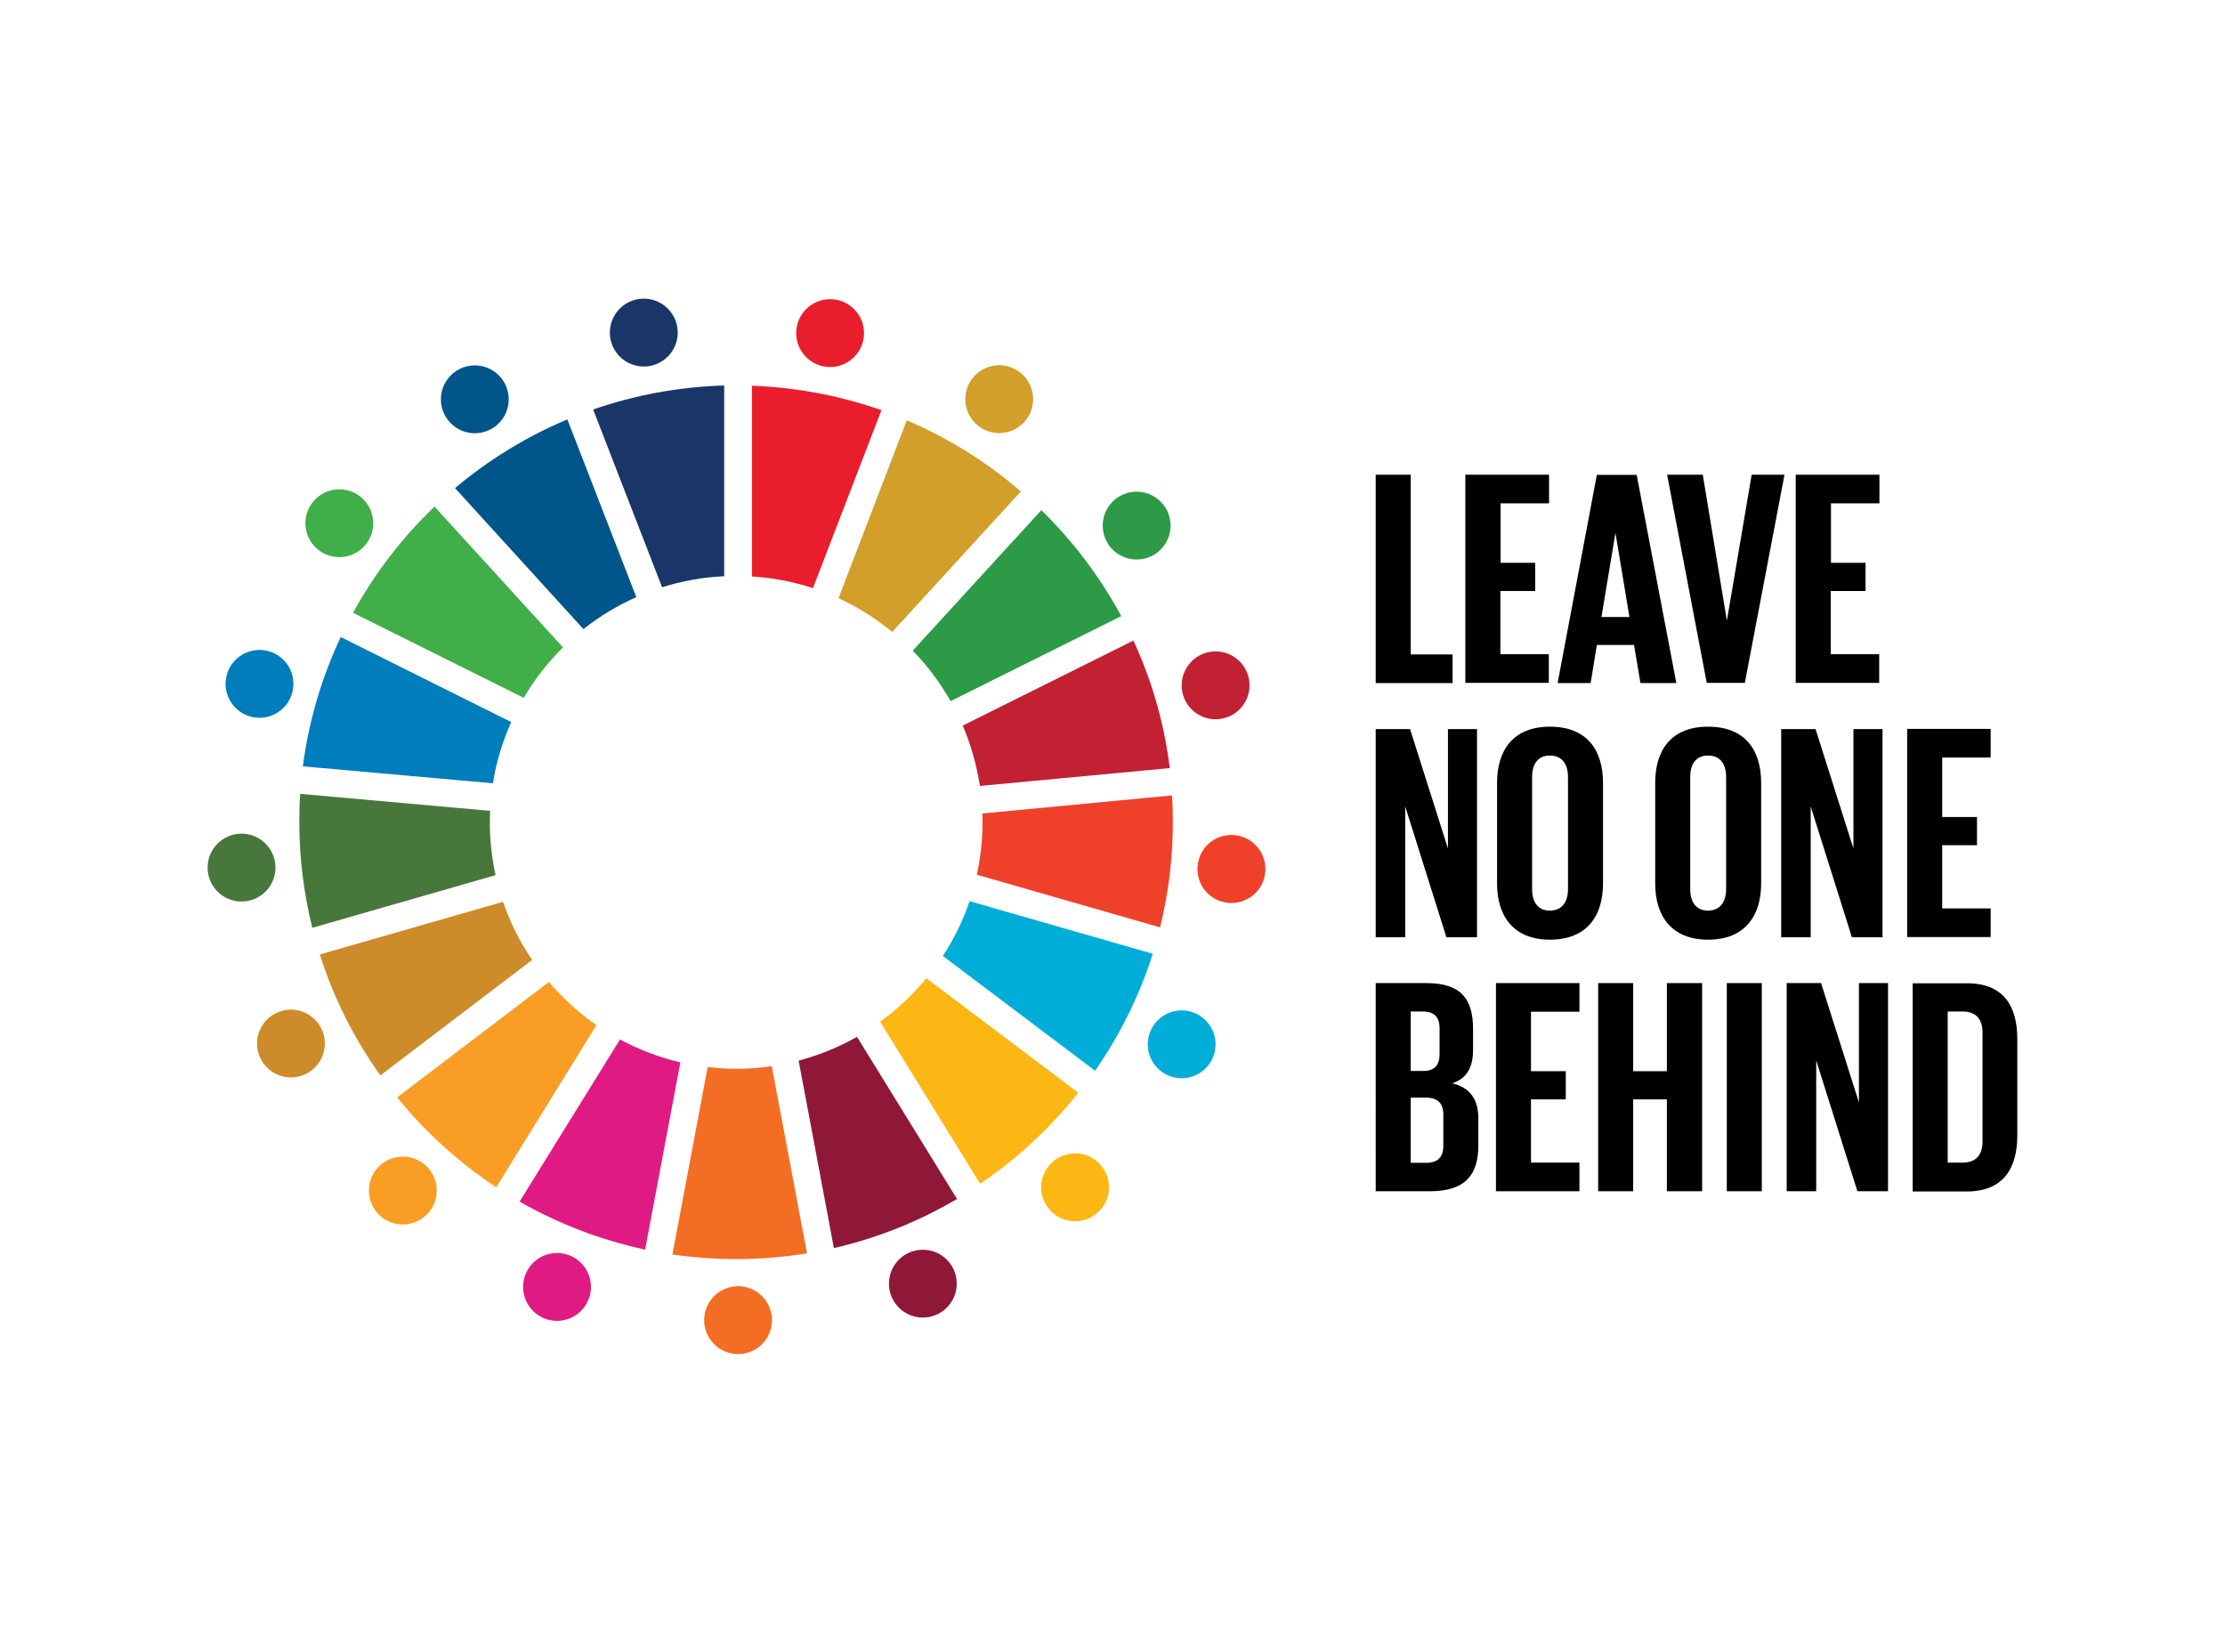 <?xml version="1.0" encoding="utf-8"?>
<!-- Generator: Adobe Illustrator 26.0.3, SVG Export Plug-In . SVG Version: 6.00 Build 0)  -->
<svg version="1.0" id="Layer_1" xmlns="http://www.w3.org/2000/svg" xmlns:xlink="http://www.w3.org/1999/xlink" x="0px" y="0px"
	 viewBox="0 0 1010.2 750" style="enable-background:new 0 0 1010.2 750;" xml:space="preserve">
<style type="text/css">
	.st0{fill:#EA1D2D;}
	.st1{fill:#1A3668;}
	.st2{fill:#00558A;}
	.st3{fill:#40AE49;}
	.st4{fill:#007DBB;}
	.st5{fill:#48773C;}
	.st6{fill:#CD8B2A;}
	.st7{fill:#F99D25;}
	.st8{fill:#E01A83;}
	.st9{fill:#F36E24;}
	.st10{fill:#8F1838;}
	.st11{fill:#FDB714;}
	.st12{fill:#00ADD8;}
	.st13{fill:#EF412A;}
	.st14{fill:#C22033;}
	.st15{fill:#2D9A47;}
	.st16{fill:#D19F2A;}
</style>
<g>
	<g>
		<path class="st0" d="M341.4,175.1v86.6c9.6,0.6,18.9,2.4,27.7,5.3l31.1-80.8C381.6,179.7,361.9,175.9,341.4,175.1z"/>
		
			<ellipse transform="matrix(4.687046e-03 -1 1 4.687046e-03 223.919 527.414)" class="st0" cx="376.9" cy="151.2" rx="15.4" ry="15.4"/>
	</g>
	<g>
		<path class="st1" d="M269.3,185.9l31.3,80.7c9-2.8,18.4-4.6,28.2-5v-86.6C308.1,175.6,288.1,179.4,269.3,185.9z"/>
		
			<ellipse transform="matrix(7.085146e-02 -0.998 0.998 7.085146e-02 120.695 431.89)" class="st1" cx="292.2" cy="151.2" rx="15.4" ry="15.4"/>
	</g>
	<g>
		<path class="st2" d="M257.6,190.4c-18.6,7.8-35.8,18.4-51,31.2l58.3,64c7.3-5.8,15.4-10.7,24-14.5L257.6,190.4z"/>
		
			<ellipse transform="matrix(0.667 -0.745 0.745 0.667 -63.304 220.981)" class="st2" cx="215.6" cy="181.3" rx="15.4" ry="15.4"/>
	</g>
	<g>
		<path class="st3" d="M197.3,230c-14.7,14-27.2,30.3-37,48.2l77.5,38.6c4.9-8.4,10.9-16.1,17.8-22.9L197.3,230z"/>
		
			<ellipse transform="matrix(4.444754e-02 -0.999 0.999 4.444754e-02 -90.045 380.82)" class="st3" cx="154" cy="237.5" rx="15.4" ry="15.4"/>
	</g>
	<g>
		<path class="st4" d="M137.5,347.9l86.3,7.7c1.5-9.7,4.4-19,8.3-27.8l-77.4-38.6C146.1,307.5,140.2,327.2,137.5,347.9z"/>
		
			<ellipse transform="matrix(0.204 -0.979 0.979 0.204 -210.289 362.422)" class="st4" cx="117.8" cy="310.6" rx="15.4" ry="15.4"/>
	</g>
	<g>
		<path class="st5" d="M222.5,368.1l-86.2-7.7c-0.3,4.3-0.4,8.6-0.4,12.9c0,16.5,2.1,32.6,5.9,47.9l83.2-23.9
			c-1.7-7.8-2.6-15.8-2.6-24.1C222.4,371.6,222.5,369.8,222.5,368.1z"/>
		
			<ellipse transform="matrix(9.268395e-02 -0.996 0.996 9.268395e-02 -292.818 466.526)" class="st5" cx="109.6" cy="393.9" rx="15.4" ry="15.4"/>
	</g>
	<g>
		<path class="st6" d="M145.2,433.3c6.3,19.8,15.6,38.3,27.5,54.9l68.9-52.4c-5.5-8.1-10-17-13.2-26.4L145.2,433.3z"/>
		
			<ellipse transform="matrix(0.4 -0.916 0.916 0.4 -354.828 405.399)" class="st6" cx="132.3" cy="473.8" rx="15.4" ry="15.4"/>
	</g>
	<g>
		<path class="st7" d="M249.2,445.8l-68.9,52.4c12.8,15.8,28,29.5,45,40.8l45.5-73.6C262.8,459.8,255.5,453.2,249.2,445.8z"/>
		
			<ellipse transform="matrix(0.144 -0.99 0.99 0.144 -378.395 643.428)" class="st7" cx="182.6" cy="540.4" rx="15.4" ry="15.4"/>
	</g>
	<g>
		<path class="st8" d="M235.9,545.5c17.5,10,36.7,17.4,57,21.8l16-85c-9.7-2.3-18.9-5.8-27.4-10.4L235.9,545.5z"/>
		
			<ellipse transform="matrix(1 -2.828715e-02 2.828715e-02 1 -16.418 7.386)" class="st8" cx="252.8" cy="584" rx="15.4" ry="15.4"/>
	</g>
	<g>
		<path class="st9" d="M366.4,569l-16-85c-5.3,0.8-10.6,1.2-16.1,1.2c-4.4,0-8.7-0.3-13-0.8l-16,85.1c9.5,1.4,19.2,2.1,29,2.1
			C345.2,571.6,355.9,570.7,366.4,569z"/>
		
			<ellipse transform="matrix(0.891 -0.454 0.454 0.891 -235.554 217.477)" class="st9" cx="335.1" cy="599.3" rx="15.4" ry="15.4"/>
	</g>
	<g>
		<path class="st10" d="M389.1,470.7c-8.3,4.7-17.1,8.3-26.5,10.8l16,85.1c20-4.6,38.8-12.2,55.9-22.3L389.1,470.7z"/>
		
			<ellipse transform="matrix(0.999 -3.839847e-02 3.839847e-02 0.999 -22.073 16.522)" class="st10" cx="419.1" cy="582.9" rx="15.4" ry="15.4"/>
	</g>
	<g>
		<path class="st11" d="M489.6,496.1l-69-52c-6.1,7.4-13.2,14.1-21,19.7l45.4,73.6C461.9,526,476.9,512,489.6,496.1z"/>
		
			<ellipse transform="matrix(0.995 -0.102 0.102 0.995 -52.577 52.805)" class="st11" cx="488.2" cy="538.7" rx="15.4" ry="15.4"/>
	</g>
	<g>
		<path class="st12" d="M440.2,409.1c-3,8.9-7.1,17.2-12.1,24.9l69.1,52.1c11.2-16.1,20.1-34,26.2-53.1L440.2,409.1z"/>
		
			<ellipse transform="matrix(1 -2.903678e-03 2.903678e-03 1 -1.374 1.56)" class="st12" cx="536.5" cy="474.1" rx="15.4" ry="15.4"/>
	</g>
	<g>
		<path class="st13" d="M446,369.3c0,1.3,0.1,2.7,0.1,4c0,8.2-0.9,16.1-2.6,23.8l83.2,23.9c3.8-15.3,5.8-31.3,5.8-47.7
			c0-4.1-0.1-8.1-0.4-12.2L446,369.3z"/>
		<path class="st13" d="M563.5,379.7c-8.2-2.4-16.8,2.2-19.2,10.4c-2.4,8.2,2.2,16.8,10.4,19.2s16.8-2.2,19.2-10.4
			C576.3,390.7,571.6,382.1,563.5,379.7z"/>
	</g>
	<g>
		<path class="st14" d="M437.1,329.4c3.7,8.6,6.3,17.8,7.8,27.4l86.2-8.1c-2.5-20.4-8.2-39.9-16.5-57.9L437.1,329.4z"/>
		
			<ellipse transform="matrix(0.956 -0.295 0.295 0.956 -67.191 176.44)" class="st14" cx="551.6" cy="311.1" rx="15.4" ry="15.4"/>
	</g>
	<g>
		<path class="st15" d="M472.8,231.6l-58.4,63.8c6.7,6.8,12.4,14.5,17.2,22.9l77.5-38.6C499.4,261.8,487.1,245.6,472.8,231.6z"/>
		
			<ellipse transform="matrix(0.975 -0.224 0.224 0.975 -40.32 121.832)" class="st15" cx="515.9" cy="238.3" rx="15.4" ry="15.4"/>
	</g>
	<g>
		<path class="st16" d="M380.7,271.6c8.8,4,17,9.2,24.4,15.3l58.4-63.8c-15.4-13.3-32.9-24.2-51.8-32.3L380.7,271.6z"/>
		
			<ellipse transform="matrix(0.599 -0.801 0.801 0.599 36.737 435.948)" class="st16" cx="453.6" cy="181.3" rx="15.4" ry="15.4"/>
	</g>
</g>
<g>
	<g>
		<path d="M624.6,215.5h15.9v81.6h19v13h-34.9V215.5z"/>
		<path d="M665.4,215.5h37.9v13h-22v27H697v12.8h-15.8v28.7h22v13h-37.9V215.5z"/>
		<path d="M707.2,310.1l17.8-94.5h18.1l18,94.5h-16.3l-2.9-17.3H725l-2.8,17.3H707.2z M727.1,280.1h12.7l-6.3-37.9h-0.1L727.1,280.1
			z"/>
		<path d="M810.2,215.5l-18,94.5h-17.3l-18-94.5h16.2l10.9,66h0.1l11.2-66H810.2z"/>
		<path d="M815.4,215.5h37.9v13h-22v27H847v12.8h-15.8v28.7h22v13h-37.9V215.5z"/>
		<path d="M638,366.1v59.4h-13.4v-94.5h15.6l17.2,54.2v-54.2h13.2v94.5h-13.9L638,366.1z"/>
		<path d="M679.7,401.1v-45.7c0-14.8,7.3-25.5,24-25.5c16.9,0,24.1,10.7,24.1,25.5v45.7c0,14.6-7.2,25.5-24.1,25.5
			C687,426.6,679.7,415.7,679.7,401.1z M711.9,403.6v-50.8c0-5.7-2.5-9.8-8.2-9.8c-5.6,0-8.1,4-8.1,9.8v50.8c0,5.7,2.5,9.8,8.1,9.8
			C709.4,413.3,711.9,409.3,711.9,403.6z"/>
		<path d="M751.5,401.1v-45.7c0-14.8,7.2-25.5,24-25.5c16.9,0,24.1,10.7,24.1,25.5v45.7c0,14.6-7.3,25.5-24.1,25.5
			C758.8,426.6,751.5,415.7,751.5,401.1z M783.7,403.6v-50.8c0-5.7-2.5-9.8-8.2-9.8c-5.6,0-8.1,4-8.1,9.8v50.8
			c0,5.7,2.5,9.8,8.1,9.8C781.2,413.3,783.7,409.3,783.7,403.6z"/>
		<path d="M822.1,366.1v59.4h-13.4v-94.5h15.6l17.2,54.2v-54.2h13.2v94.5h-13.9L822.1,366.1z"/>
		<path d="M865.9,330.9h37.9v13h-22v27h15.8v12.8h-15.8v28.7h22v13h-37.9V330.9z"/>
		<path d="M624.6,446.3h23c15.9,0,21.2,7.4,21.2,20.8v9.6c0,7.9-2.9,13-9.5,15.1c7.9,1.8,11.9,7.1,11.9,15.8V520
			c0,13.4-6,20.8-21.9,20.8h-24.7V446.3z M640.5,486.2h5.6c5.2,0,7.5-2.6,7.5-7.7v-11.6c0-5.2-2.4-7.7-7.7-7.7h-5.4V486.2z
			 M640.5,498.3v29.6h7c5.3,0,7.8-2.6,7.8-7.7V506c0-5-2.4-7.7-7.9-7.7H640.5z"/>
		<path d="M679.2,446.3h37.9v13h-22v27h15.8v12.8h-15.8v28.7h22v13h-37.9V446.3z"/>
		<path d="M756.8,499.1h-15.3v41.7h-15.9v-94.5h15.9v40h15.3v-40h16v94.5h-16V499.1z"/>
		<path d="M784,446.3h15.9v94.5H784V446.3z"/>
		<path d="M824.6,481.4v59.4h-13.4v-94.5h15.6l17.2,54.2v-54.2h13.2v94.5h-13.9L824.6,481.4z"/>
		<path d="M915.9,471.7v43.8c0,14.5-6,25.4-23,25.4h-24.5v-94.5h24.5C909.9,446.3,915.9,457,915.9,471.7z M891,527.8
			c6.6,0,9.1-3.9,9.1-9.6v-49.5c0-5.6-2.5-9.5-9.1-9.5h-6.7v68.6H891z"/>
	</g>
</g>
</svg>
